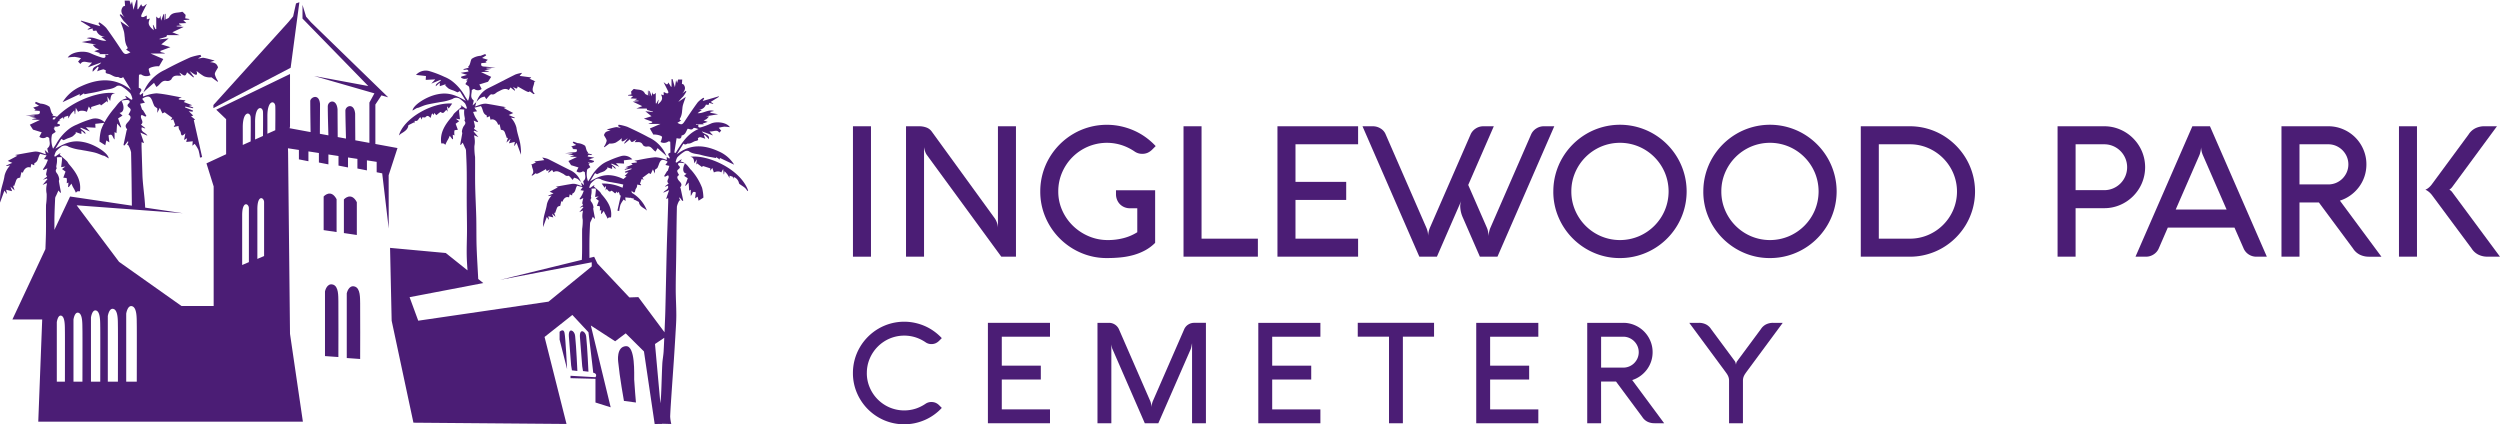 <?xml version="1.0" encoding="UTF-8"?> <svg xmlns="http://www.w3.org/2000/svg" xmlns:xlink="http://www.w3.org/1999/xlink" width="483.147" height="82" viewBox="0 0 483.147 82"><defs><clipPath id="clip-path"><rect id="Rectangle_890" data-name="Rectangle 890" width="483.147" height="82" fill="none"></rect></clipPath></defs><g id="Group_397" data-name="Group 397" transform="translate(0 0)"><rect id="Rectangle_889" data-name="Rectangle 889" width="3.483" height="25.206" transform="translate(164.841 24.402)" fill="#4b1d75"></rect><g id="Group_396" data-name="Group 396" transform="translate(0 0)"><g id="Group_395" data-name="Group 395" clip-path="url(#clip-path)"><path id="Path_1228" data-name="Path 1228" d="M202.985,50.533h-2.833L185.747,30.85a1.974,1.974,0,0,1-.237-.431,4.868,4.868,0,0,1-.168-.484c-.047-.176-.088-.363-.123-.564V50.533h-3.483V25.327h2.481a4.069,4.069,0,0,1,1.477.246,2.18,2.18,0,0,1,1,.756l12.224,16.834A3.647,3.647,0,0,1,199.5,44.9V25.327h3.483Z" transform="translate(-6.64 -0.925)" fill="#4b1d75"></path><path id="Path_1229" data-name="Path 1229" d="M230.864,37.682V47.849a8.267,8.267,0,0,1-1.943,1.451,10.97,10.97,0,0,1-2.26.906,14.354,14.354,0,0,1-2.49.458q-1.292.124-2.629.123a12.474,12.474,0,0,1-5.013-1.012,12.978,12.978,0,0,1-6.852-6.85,12.5,12.5,0,0,1-1.011-5.015,12.737,12.737,0,0,1,1.758-6.5,13.015,13.015,0,0,1,4.618-4.618,12.744,12.744,0,0,1,6.5-1.758,12.508,12.508,0,0,1,2.709.29,13.306,13.306,0,0,1,2.515.818,12.505,12.505,0,0,1,2.26,1.292,13.011,13.011,0,0,1,1.944,1.715l-.651.651a3.009,3.009,0,0,1-.888.633,2.6,2.6,0,0,1-1.082.212,2.528,2.528,0,0,1-1.46-.458,9.874,9.874,0,0,0-2.506-1.231,9.411,9.411,0,0,0-6.5.3,9.472,9.472,0,0,0-5,5,9.113,9.113,0,0,0-.738,3.658,8.837,8.837,0,0,0,.764,3.658,9.6,9.6,0,0,0,2.076,2.983,9.87,9.87,0,0,0,3.043,2.013,9.273,9.273,0,0,0,3.685.741,11.969,11.969,0,0,0,3.061-.38,9.354,9.354,0,0,0,2.639-1.134V41.164H226.01a2.723,2.723,0,0,1-1.118-.221,2.578,2.578,0,0,1-.854-.589,2.643,2.643,0,0,1-.545-.862,2.8,2.8,0,0,1-.193-1.037v-.774Z" transform="translate(-7.624 -0.915)" fill="#4b1d75"></path><path id="Path_1230" data-name="Path 1230" d="M237.4,50.533V25.327h3.484V47.05h10.887v3.484Z" transform="translate(-8.674 -0.925)" fill="#4b1d75"></path><path id="Path_1231" data-name="Path 1231" d="M271.827,50.533H256.242V25.327h15.585V28.81h-12.1v7.264h9.8v3.484h-9.8V47.05h12.1Z" transform="translate(-9.363 -0.925)" fill="#4b1d75"></path><path id="Path_1232" data-name="Path 1232" d="M292.38,39.769q-.036.035-4.7,10.765h-3.394L273.3,25.327h2a2.8,2.8,0,0,1,1.513.44,2.349,2.349,0,0,1,.986,1.178l7.863,18.029a4.061,4.061,0,0,1,.317,1.548,4.683,4.683,0,0,1,.333-1.548l7.864-18.029a2.569,2.569,0,0,1,1-1.178,2.712,2.712,0,0,1,1.5-.44h2l-4.943,11.346,3.624,8.3a3.449,3.449,0,0,1,.211.73,8.552,8.552,0,0,1,.105.853,4.52,4.52,0,0,1,.335-1.583l7.862-18.029a2.574,2.574,0,0,1,1-1.178,2.7,2.7,0,0,1,1.494-.44h2L299.381,50.534h-3.394l-3.255-7.475a5.684,5.684,0,0,1-.545-2.235,2.85,2.85,0,0,1,.194-1.054" transform="translate(-9.986 -0.925)" fill="#4b1d75"></path><path id="Path_1233" data-name="Path 1233" d="M311.58,37.911a12.763,12.763,0,0,1,1.76-6.5,12.995,12.995,0,0,1,4.618-4.618,12.837,12.837,0,0,1,13,0,12.982,12.982,0,0,1,4.617,4.618,12.838,12.838,0,0,1,0,13,12.9,12.9,0,0,1-7.7,5.919,12.687,12.687,0,0,1-3.421.458,12.477,12.477,0,0,1-5.013-1.012,12.972,12.972,0,0,1-6.851-6.85,12.5,12.5,0,0,1-1.013-5.015m3.484,0a9.1,9.1,0,0,0,.739,3.658,9.454,9.454,0,0,0,5,5,9.4,9.4,0,0,0,7.318,0,9.446,9.446,0,0,0,5-5,9.436,9.436,0,0,0,0-7.317,9.463,9.463,0,0,0-5-5,9.427,9.427,0,0,0-7.318,0,9.472,9.472,0,0,0-5,5,9.114,9.114,0,0,0-.739,3.658" transform="translate(-11.385 -0.915)" fill="#4b1d75"></path><path id="Path_1234" data-name="Path 1234" d="M341.667,37.911a12.764,12.764,0,0,1,1.76-6.5,13,13,0,0,1,4.618-4.618,12.837,12.837,0,0,1,13,0,12.983,12.983,0,0,1,4.617,4.618,12.838,12.838,0,0,1,0,13,12.9,12.9,0,0,1-7.7,5.919,12.687,12.687,0,0,1-3.421.458,12.473,12.473,0,0,1-5.013-1.012,12.972,12.972,0,0,1-6.851-6.85,12.5,12.5,0,0,1-1.013-5.015m3.484,0a9.1,9.1,0,0,0,.739,3.658,9.455,9.455,0,0,0,5,5,9.4,9.4,0,0,0,7.318,0,9.446,9.446,0,0,0,5-5,9.436,9.436,0,0,0,0-7.317,9.463,9.463,0,0,0-5-5,9.427,9.427,0,0,0-7.318,0,9.472,9.472,0,0,0-5,5,9.114,9.114,0,0,0-.739,3.658" transform="translate(-12.484 -0.915)" fill="#4b1d75"></path><path id="Path_1235" data-name="Path 1235" d="M373.251,50.534V25.327h9.464a12.464,12.464,0,0,1,6.359,1.724A12.9,12.9,0,0,1,393.6,31.58a12.545,12.545,0,0,1,0,12.719,12.863,12.863,0,0,1-1.979,2.55,12.519,12.519,0,0,1-5.559,3.235,12.352,12.352,0,0,1-3.35.45Zm9.464-3.484a8.935,8.935,0,0,0,3.545-.711,9.179,9.179,0,0,0,4.864-4.855,9.08,9.08,0,0,0,0-7.09,9.235,9.235,0,0,0-4.864-4.864,8.825,8.825,0,0,0-3.545-.72h-5.98V47.05Z" transform="translate(-13.638 -0.925)" fill="#4b1d75"></path><path id="Path_1236" data-name="Path 1236" d="M416.208,50.534h-3.484V25.327h9.006a7.685,7.685,0,0,1,3.078.624,7.962,7.962,0,0,1,4.213,4.213,7.9,7.9,0,0,1,0,6.156,7.959,7.959,0,0,1-4.213,4.214,7.684,7.684,0,0,1-3.078.623h-5.523Zm5.523-12.859a4.389,4.389,0,0,0,1.724-.342,4.427,4.427,0,0,0,2.365-2.358,4.459,4.459,0,0,0-.949-4.872,4.456,4.456,0,0,0-1.416-.951,4.371,4.371,0,0,0-1.724-.341h-5.523v8.864Z" transform="translate(-15.08 -0.925)" fill="#4b1d75"></path><path id="Path_1237" data-name="Path 1237" d="M439.345,25.327h3.4l10.994,25.207h-2a2.692,2.692,0,0,1-1.5-.432,2.638,2.638,0,0,1-1-1.187l-1.758-4.01H434.6l-1.741,4.01a2.6,2.6,0,0,1-1,1.178,2.693,2.693,0,0,1-1.5.44h-2.006Zm1.372,5.559-4.591,10.535h9.834l-4.593-10.535a4.191,4.191,0,0,1-.332-1.5,6.286,6.286,0,0,1-.116.809,4.418,4.418,0,0,1-.2.687" transform="translate(-15.651 -0.925)" fill="#4b1d75"></path><path id="Path_1238" data-name="Path 1238" d="M461.118,50.534h-3.482V25.327h9.041a7.177,7.177,0,0,1,2.876.581,7.34,7.34,0,0,1,3.914,3.914,7.172,7.172,0,0,1,.581,2.875,7.3,7.3,0,0,1-.378,2.35,7.19,7.19,0,0,1-1.065,2.029,7.387,7.387,0,0,1-1.628,1.594,7.2,7.2,0,0,1-2.048,1.029l8.022,10.836h-2.393a3.926,3.926,0,0,1-1.8-.4,3.3,3.3,0,0,1-1.294-1.186l-6.6-8.9h-3.747Zm0-21.723v7.756h5.559a3.832,3.832,0,0,0,1.514-.3,3.89,3.89,0,0,0,1.231-.828,3.977,3.977,0,0,0,.835-1.231,3.876,3.876,0,0,0,0-3.025,3.965,3.965,0,0,0-.835-1.231,4.011,4.011,0,0,0-1.231-.835,3.739,3.739,0,0,0-1.514-.307Z" transform="translate(-16.721 -0.925)" fill="#4b1d75"></path><path id="Path_1239" data-name="Path 1239" d="M484.687,50.534h-3.482V25.328h3.482Zm2.92-14.054,7.053-9.569a3.3,3.3,0,0,1,1.294-1.188,3.938,3.938,0,0,1,1.8-.4h2.391l-8.654,11.749a1.828,1.828,0,0,1-.352.361c-.105.076-.17.121-.193.133a1.845,1.845,0,0,0,.193.141,1.619,1.619,0,0,1,.352.352l9.235,12.471h-2.392a3.937,3.937,0,0,1-1.8-.4,3.288,3.288,0,0,1-1.294-1.187L487.607,38.66a4.1,4.1,0,0,0-.448-.5,3.462,3.462,0,0,0-.4-.324,3.338,3.338,0,0,0-.307-.186.811.811,0,0,1-.141-.078.935.935,0,0,0,.141-.054,2.054,2.054,0,0,0,.307-.175,3.112,3.112,0,0,0,.4-.334,3.932,3.932,0,0,0,.448-.527" transform="translate(-17.583 -0.925)" fill="#4b1d75"></path><path id="Path_1240" data-name="Path 1240" d="M173.774,74.445a7,7,0,0,0,.569,2.817,7.274,7.274,0,0,0,3.845,3.845,7.259,7.259,0,0,0,5.011.23,7.6,7.6,0,0,0,1.923-.947,1.961,1.961,0,0,1,1.123-.339,2.028,2.028,0,0,1,.847.163,2.259,2.259,0,0,1,.671.475l.5.5a9.893,9.893,0,0,1-1.5,1.322,9.6,9.6,0,0,1-1.74.994,10.256,10.256,0,0,1-1.937.63,9.915,9.915,0,0,1-5.945-.555,9.976,9.976,0,0,1-5.275-5.275,9.614,9.614,0,0,1-.778-3.86,9.821,9.821,0,0,1,1.355-5A10.008,10.008,0,0,1,176,65.887a9.854,9.854,0,0,1,5-1.355,9.653,9.653,0,0,1,2.085.224,10.254,10.254,0,0,1,1.937.629,9.61,9.61,0,0,1,1.74,1,9.881,9.881,0,0,1,1.5,1.32l-.5.5a2.354,2.354,0,0,1-.677.481,1.979,1.979,0,0,1-.84.17,1.947,1.947,0,0,1-1.123-.353,7.569,7.569,0,0,0-1.93-.948,7.255,7.255,0,0,0-5,.23,7.286,7.286,0,0,0-3.845,3.847,7,7,0,0,0-.569,2.815" transform="translate(-6.252 -2.358)" fill="#4b1d75"></path><path id="Path_1241" data-name="Path 1241" d="M210.162,84.163h-12V64.757h12v2.681h-9.317v5.594h7.543v2.681h-7.543v5.768h9.317Z" transform="translate(-7.241 -2.366)" fill="#4b1d75"></path><path id="Path_1242" data-name="Path 1242" d="M241.1,84.163h-2.681V68.712c-.009.027-.023.088-.041.182s-.038.2-.061.326-.05.244-.081.365a2.012,2.012,0,0,1-.1.305L231.9,84.163h-2.614L223.071,69.9a1.053,1.053,0,0,1-.1-.244c-.027-.1-.052-.2-.074-.305s-.04-.2-.055-.284a1.5,1.5,0,0,1-.02-.2V84.163h-2.68V64.757h2.221A2.1,2.1,0,0,1,224.29,66l6.052,13.882a3.348,3.348,0,0,1,.17.562,3.92,3.92,0,0,1,.075.629,3.605,3.605,0,0,1,.256-1.191L236.9,66a2.01,2.01,0,0,1,.784-.913,2.1,2.1,0,0,1,1.138-.332H241.1Z" transform="translate(-8.044 -2.366)" fill="#4b1d75"></path><path id="Path_1243" data-name="Path 1243" d="M264.4,84.163h-12V64.757h12v2.681h-9.316v5.594h7.543v2.681h-7.543v5.768H264.4Z" transform="translate(-9.222 -2.366)" fill="#4b1d75"></path><path id="Path_1244" data-name="Path 1244" d="M272.349,67.425V64.744h14.746v2.681H281.07V84.162h-2.681V67.425Z" transform="translate(-9.951 -2.365)" fill="#4b1d75"></path><path id="Path_1245" data-name="Path 1245" d="M308.115,84.163h-12V64.757h12v2.681H298.8v5.594h7.543v2.681H298.8v5.768h9.318Z" transform="translate(-10.82 -2.366)" fill="#4b1d75"></path><path id="Path_1246" data-name="Path 1246" d="M321.061,84.163h-2.682V64.757h6.961a5.519,5.519,0,0,1,2.214.448,5.676,5.676,0,0,1,1.8,1.211,5.737,5.737,0,0,1,1.212,1.8,5.515,5.515,0,0,1,.448,2.214A5.586,5.586,0,0,1,329.9,73.8a5.732,5.732,0,0,1-1.253,1.226,5.549,5.549,0,0,1-1.577.792l6.175,8.342h-1.841a3.036,3.036,0,0,1-1.388-.3,2.55,2.55,0,0,1-1-.913l-5.078-6.853h-2.884Zm0-16.725V73.41h4.279a2.92,2.92,0,0,0,1.165-.23,2.956,2.956,0,0,0,.948-.636,3.071,3.071,0,0,0,.644-.947,2.994,2.994,0,0,0,0-2.331,3.046,3.046,0,0,0-1.592-1.59,2.876,2.876,0,0,0-1.165-.238Z" transform="translate(-11.633 -2.366)" fill="#4b1d75"></path><path id="Path_1247" data-name="Path 1247" d="M349.218,84.163h-2.681V75.956a2.276,2.276,0,0,0-.055-.527,2.094,2.094,0,0,0-.155-.44,3.388,3.388,0,0,0-.25-.428c-.1-.143-.213-.3-.339-.473l-6.893-9.331h1.842a3.048,3.048,0,0,1,1.388.3,2.552,2.552,0,0,1,.994.915l4.592,6.2a1.158,1.158,0,0,1,.142.345c.032.131.057.238.074.319a1.294,1.294,0,0,1,.055-.311,1.015,1.015,0,0,1,.162-.353l4.59-6.2a2.552,2.552,0,0,1,1-.915,3.039,3.039,0,0,1,1.387-.3h1.841l-6.894,9.331c-.125.171-.239.33-.337.473a3.071,3.071,0,0,0-.25.428,2.043,2.043,0,0,0-.156.44,2.279,2.279,0,0,0-.054.527Z" transform="translate(-12.381 -2.366)" fill="#4b1d75"></path><path id="Path_1248" data-name="Path 1248" d="M42.807,20.908l14.927-7.792L59.42.448l-.649.231-.557,2.506L57.286,4.3,42.807,20.309Z" transform="translate(-1.564 -0.016)" fill="#4b1d75"></path><path id="Path_1249" data-name="Path 1249" d="M67.421,39.918c-1.114-2.1-2.5-.526-2.5-.526v6.5l2.5.372Z" transform="translate(-2.372 -1.418)" fill="#4b1d75"></path><path id="Path_1250" data-name="Path 1250" d="M71.48,40.508c-1.114-2.1-2.5-.526-2.5-.526v6.5l2.5.372Z" transform="translate(-2.52 -1.44)" fill="#4b1d75"></path><path id="Path_1251" data-name="Path 1251" d="M66.689,57.073c-1.175-.309-1.5,1.331-1.5,1.331V70.9l2.587.186s.031-9.838,0-10.766.092-2.94-1.083-3.249" transform="translate(-2.382 -2.084)" fill="#4b1d75"></path><path id="Path_1252" data-name="Path 1252" d="M71.056,57.459c-1.175-.309-1.5,1.331-1.5,1.331v12.5l2.587.186s.031-9.838,0-10.766.092-2.94-1.083-3.249" transform="translate(-2.541 -2.098)" fill="#4b1d75"></path><path id="Path_1253" data-name="Path 1253" d="M112.246,66.537v1.516l1.454,5.724s-.3-6.033-.5-7.038c-.185-.937-.959-.2-.959-.2" transform="translate(-4.101 -2.421)" fill="#4b1d75"></path><path id="Path_1254" data-name="Path 1254" d="M114.7,73.993l1.052.123s-.217-4.8-.434-6.775c-.069-1.02-1.361-1.794-1.206.155l.433,5.538Z" transform="translate(-4.169 -2.422)" fill="#4b1d75"></path><path id="Path_1255" data-name="Path 1255" d="M116.92,74.138l1.052.123s-.217-4.8-.434-6.775c-.069-1.02-1.361-1.794-1.206.155l.433,5.538Z" transform="translate(-4.25 -2.427)" fill="#4b1d75"></path><path id="Path_1256" data-name="Path 1256" d="M125.482,69.437c-1.887.123-1.485,3-1.485,3,.278,2.969,1.114,7.58,1.114,7.58l2.32.309s-.309-3.589-.34-4.455.278-6.558-1.609-6.435" transform="translate(-4.529 -2.537)" fill="#4b1d75"></path><path id="Path_1257" data-name="Path 1257" d="M137.079,16.922l.009.013.009,0-.017-.015" transform="translate(-5.009 -0.618)" fill="#4b1d75"></path><path id="Path_1258" data-name="Path 1258" d="M133.718,31.448l.013.01v-.022Z" transform="translate(-4.886 -1.148)" fill="#4b1d75"></path><path id="Path_1259" data-name="Path 1259" d="M136.355,33.186c-.576-.682-.988-1.458-2.012-1.563l.25-.366-.071-.065-.911.637-.179-.1a2.617,2.617,0,0,1,.337-.941,7.029,7.029,0,0,1,1.385-1.114.915.915,0,0,1,.813-.073c.725.587,1.632.5,2.441.757a19.923,19.923,0,0,0,2.045.434c.255.052.513.1.769.143.014-.055.03-.11.044-.165l.706.46v-.317l2.772,1.309a6.571,6.571,0,0,0-3-2.577c-2.787-1.279-5.505-1.474-8.1.6l1.3-2.095c.4.372.7-.029.85-.013.621.067,1-.387,1.513-.5.28-.06.62-.1.407-.54.158-.07.328-.216.473-.194a6.242,6.242,0,0,1,.973.318c-.124-.313-.188-.476-.252-.638l.136-.126.824.829c.149-.985-.934-.82-1.375-1.5l2.167.782-.693-.777c.721.12,1.475-.48,1.892.241.134-.136.25-.25.383-.385l-.48-.556a7.205,7.205,0,0,1,1.041-.212,8.063,8.063,0,0,1,1.118.1c-.671-1-2.719-1.156-3.687-.694a13.9,13.9,0,0,1-1.856.7c-.358.113-.706.066-.526-.482l-.492.038v-.112h1.555l-.271-.141.988-.338-.8-.282a2.9,2.9,0,0,0,.568-.258,3.713,3.713,0,0,0,.477-.5l-.582-.036,2.351-.4-1.5-.283c0-.062,0-.123-.007-.186l.719-.158c-1.13-.389-2.047.518-3.184.417l.823-.607-.637-.074a1.428,1.428,0,0,0,1.411-.947c.2-.077.675.262.608-.361l.788.2c.012-.03.023-.06.034-.09l-.5-.292,1.6-.986-.035-.1-3.113.909.3-.5-.138-.136a5.446,5.446,0,0,0-1.115.891c-.882,1.194-1.708,2.43-2.526,3.67-.435.659-.62.73-1.4.294l.723-.451c-.392-.153-.288-.315-.086-.645a3.567,3.567,0,0,0,.272-1.249c.058-.347.057-.707.148-1.043.133-.49.326-.964.554-1.62l-1.428.961a7.165,7.165,0,0,1,.9-1.01,8.473,8.473,0,0,0,.66-1l-.158-.114-.636.5c.487-.545.749-1.1.222-1.758l-.3-.106c.02-.271.04-.541.062-.837h-.8c-.065.228-.122.431-.191.67-.057-.154-.1-.271-.2-.548-.086.514-.142.855-.227,1.371-.189-.647-.328-1.119-.465-1.59l-.184.022v1.465l-.117,0-.5-.825c-.227.752-.532.152-.913-.031.322.64.569,1.134.817,1.627.131.31.212.59-.309.488l-.494-.241v.624l-.521-.138c.394.778.257,1.185-.615,1.9.057-.311.105-.578.153-.845l-.066-.024-.355.7-.13-.019V18.336c-.471.543-.583.244-.672-.156-.039.276-.067.488-.116.844l-.4-1.068-.083.014v.957l-.053,0-.075-1.006h-.12v.909c-.222-.133-.493-.2-.573-.36-.445-.9-1.365-.662-2.08-.881-.128-.04-.37.293-.567.477l-.025,0,0,.019,0,0,0,0c.022.186.045.372.067.556l-.666.116c0,.032.007.064.01.1l.97.092-.492.464,1.183.057c0,.04,0,.08-.008.12l-.455.217.836.046.006.091-1.137.089,1.845.877-1.165.465h2.021c.053.129.066.25.115.268.36.121.726.222,1.092.329l-.009.08-1.469-.157,1.2.969-1.479.454,1.632.609c-.016.06-.032.12-.048.181l-.662.171.014.071H130.5l-2.055.88c.258.443.467.8.688,1.184.511-.084,1.674.19,1.677.468a3.11,3.11,0,0,1-.3.956,1.412,1.412,0,0,0,1.5-.1c.066-.057.376.032.378.061.027.7.029,1.4.035,2.095-.806.221-.22.628-.136.972.011.042-.045.1-.086.184l-.5-.339c.011.188.02.377.031.568a1.248,1.248,0,0,1-.16-.021,6.848,6.848,0,0,0-2.039-.473c-1.4.118-2.791.45-4.082.676l.492.172c-.006.053-.011.106-.016.159l-1.094.134.293.271-1.366.513.562.115-.732.253.035.132,1.254-.277c.013.046.026.092.04.137l-1.3.511.079.185.617-.085-.731.714.361.1-.618.509a7.638,7.638,0,0,0-1.674-.609c-1.658-.363-2.856-.08-4.773,1.062l.976-1.6.392.2c.289-.132.477-.226.671-.305a4.852,4.852,0,0,0,.766-.3,3.877,3.877,0,0,0,.578-.549l-.067-.179.953.323a1.6,1.6,0,0,0,.011-.236.425.425,0,0,1,.038-.306l.612.558c.009-.315.009-.315-.82-.918l.058-.14,1.5.623-.648-.7,1.564.081c-.01-.16-.022-.345-.04-.631l1.636-.187a2.165,2.165,0,0,0-2.14-.638,16.858,16.858,0,0,0-2.488.939,5.894,5.894,0,0,0-1.152.613,8,8,0,0,0-2.252,2.574c-.127.22-.279.425-.512.775a3.9,3.9,0,0,1-.184-2.254c.044-.176.345-.29.62-.5l-.343-.568.265-.065-.356-.208.017-.073a3.351,3.351,0,0,0,.637.064,1.8,1.8,0,0,0,.476-.184l-.026-.187-.95-.284,1.05-.332-1.291-.221c.135-.621.629-.078.875-.377L116.378,30l.148-.126c-.415-.34-.356-.9-.6-1.309a2.823,2.823,0,0,0-1.472-.512l-.76-.294-.153.224.673.428-.952.291.409.388-.191.044c0,.019,0,.038.007.056l.826.061c.133.42-.047.544-.424.567-.623.038-1.244.115-1.868.2h1.461l0,.1-.863.062,1.215.262-.739.161c0,.021,0,.043,0,.066l1.277.062-1.664.783c.189.293.369.569.521.805l1.425.439-.382.742a.978.978,0,0,0,1.214.007c.053-.041.414.144.412.218-.014.549.324,1.163-.289,1.636-.088.068.07.457.141.834l-.6-.539.184.727c-.383-.139-.724-.289-1.079-.381a2.066,2.066,0,0,0-.816-.076c-1.065.167-2.123.372-3.166.559l.4.115-1.59.848.747.32-1.006.435.026.093.62-.1a3.721,3.721,0,0,0-.917,1.661c-.116.857-.435,1.685-.6,2.538a9.962,9.962,0,0,0-.142,1.894l.725-1.973.343.514.064-.038c-.041-.213-.084-.426-.12-.611l.973.234c-.1-.269-.161-.45-.266-.746l.681.623-.251-.783.186.041c.116-.323.23-.646.35-.981.052-.066.112-.208.218-.267a1.508,1.508,0,0,1,.411-.111c.071-.305.134-.579.208-.9l.25.084c.177-.678.763-1.063,1.245-.83l.129-.59.472.216c.009-.117.02-.264.027-.347.707-.283.559-1.028.95-1.532l1.065.27-.437.587.651.109c-.115.277-.212.564-.35.829s-.318.507-.48.758l.124.1.607-.272c-.082.368-.165.665-.2.968-.013.1.086.22.157.382l-.687.527.644-.214.108.117-.8.943.693-.308a1,1,0,0,1,0,.206,3.644,3.644,0,0,0-.026,1.562,10.777,10.777,0,0,1-.113,1.806c-.021,1.566.016,3.132-.015,4.7-.008.416-.025.832-.04,1.249l-15.8,3.869,17.71-3.393v.8l-8.352,6.807L83.686,62.373l-1.671-4.545L96.265,55.1l-.985-.787c-.1-2.06-.241-4.119-.31-6.18-.063-1.88-.024-3.764-.068-5.645-.05-2.072-.17-4.143-.211-6.215-.038-1.842.006-3.687-.019-5.53a12.586,12.586,0,0,1-.131-2.126,4.326,4.326,0,0,0-.031-1.838,1.156,1.156,0,0,1,0-.243l.815.362-.941-1.11.127-.137.758.251-.808-.62c.083-.192.2-.33.184-.45-.045-.356-.144-.707-.24-1.14l.715.32.145-.114c-.19-.3-.4-.582-.565-.893s-.277-.649-.411-.976l.766-.128-.514-.691,1.253-.317c.461.593.286,1.47,1.119,1.8.008.1.021.271.032.409l.556-.254.152.695c.567-.275,1.257.178,1.465.977l.294-.1c.087.375.162.7.245,1.057a1.75,1.75,0,0,1,.485.13c.124.069.2.235.256.313l.412,1.156.219-.049-.3.922.8-.733c-.123.347-.2.561-.313.878l1.146-.277c-.042.218-.092.469-.142.72l.075.045.4-.606.854,2.323a11.8,11.8,0,0,0-.167-2.229c-.2-1-.575-1.979-.712-2.988a4.385,4.385,0,0,0-1.08-1.957l.73.116c.011-.037.021-.073.031-.109l-1.184-.514.88-.377-1.873-1,.472-.136c-1.226-.221-2.473-.461-3.728-.658a2.455,2.455,0,0,0-.961.09c-.418.108-.819.285-1.271.448.1-.378.157-.619.217-.856l-.7.633c.082-.444.269-.9.165-.982-.722-.557-.323-1.279-.339-1.927,0-.088.422-.305.485-.255a1.153,1.153,0,0,0,1.43-.009l-.451-.873,1.678-.518c.179-.277.391-.6.614-.948l-1.96-.922,1.5-.073.006-.077-.87-.189,1.431-.308-1.017-.072c0-.04,0-.078,0-.117h1.72c-.735-.1-1.466-.19-2.2-.235-.443-.027-.656-.172-.5-.668l.973-.071c0-.022,0-.043.007-.066l-.224-.053.481-.457L96.026,11.6l.793-.5c-.061-.088-.12-.175-.18-.264l-.9.346a3.328,3.328,0,0,0-1.733.6c-.288.487-.218,1.142-.706,1.543l.174.148-1.1.3c.289.353.872-.287,1.031.445l-1.521.259,1.237.391-1.119.334c-.01.073-.02.146-.031.22a2.043,2.043,0,0,0,.561.217,3.839,3.839,0,0,0,.75-.074l.02.086-.419.245.313.077-.4.669c.325.253.678.386.729.594a4.583,4.583,0,0,1-.216,2.654c-.274-.411-.453-.652-.6-.911a9.387,9.387,0,0,0-2.651-3.031,6.922,6.922,0,0,0-1.356-.722,19.773,19.773,0,0,0-2.929-1.106,2.547,2.547,0,0,0-2.519.751l1.926.219c-.022.338-.037.556-.048.744l1.841-.1-.763.824,1.77-.733c.023.054.045.109.068.164-.975.71-.975.71-.964,1.081l.72-.657a.5.5,0,0,1,.044.36,1.747,1.747,0,0,0,.013.278l1.121-.38c-.027.07-.054.141-.08.211a4.474,4.474,0,0,0,.681.646,5.673,5.673,0,0,0,.9.356c.228.092.449.2.79.359l.462-.233L92.885,19.9c-2.258-1.345-3.669-1.678-5.621-1.251-2.132.468-4.609,2.118-4.68,3.12.253-.151.535-.329.826-.487a2.629,2.629,0,0,1,.317-.071c.468-.174.924-.39,1.4-.527.543-.154,1.106-.244,1.661-.354.384-.076.775-.125,1.157-.211a9.284,9.284,0,0,0,2.365-.6,1.246,1.246,0,0,1,1.618.139,4.721,4.721,0,0,1,.828.758,3.622,3.622,0,0,1,.343.926l-.2.064-.95-.654-.051.078c.092.121.183.242.162.215-.508.449-.969.835-1.4,1.252-.172.167-.26.418-.421.6-1.331,1.517-2.419,3.126-2.1,5.225a1.473,1.473,0,0,1,.482.012c.131.049.224.2.291.258.109-.233.2-.444.306-.649.092-.179.205-.347.3-.526s.151-.341.257-.582c.254.332.388.509.523.684l.119-.057c-.021-.268-.041-.535-.065-.831l.341.131a3.162,3.162,0,0,1-.011-.941c.028-.1.425-.1.662-.14l-.43-1.166.685-.493-.658-.488.815.123c-.067-.578-.136-1.074-.177-1.573-.01-.123.065-.362.107-.364a8.226,8.226,0,0,1,.9.049c-.011.136-.031.271-.031.407a5.361,5.361,0,0,0,.024.61c.031.256.1.508.12.765.011.13-.113.316-.058.39.314.429.093.7-.173,1.049a2.574,2.574,0,0,0-.332.955c-.033.136.077.3.053.444-.122.73-.267,1.456-.4,2.184l.142.021.351-.433q.215.483.432.967a1.514,1.514,0,0,1,.2.482c.063,1.384.131,2.771.145,4.156.021,1.962-.01,3.923,0,5.884.007,1.783.052,3.567.051,5.349,0,1.66-.083,3.32-.052,4.979.017.956.086,1.912.152,2.867L89.008,49.29,78.241,48.3l.309,14.073,4.207,19.71,29.585.247L108.1,65.516l5.374-4.255,3.11,3.342s.766,6.311.92,7.827c.921.2.434.866.434.866l-4.826-.278v.463l4.826.124v4.578l2.939.928L117.043,63.3l4.7,3.049,2.042-1.532,3.524,3.5,2.07,14.012h.011c0,.022.009.043.013.066.2-.035.38-.049.564-.066h.858l0-.038c.534,0,1.083.038,1.765.038a7.728,7.728,0,0,1-.217-1.445c.063-1.453.163-2.9.261-4.356.148-2.2.31-4.4.458-6.6q.16-2.4.3-4.8c.071-1.264.17-2.53.171-3.8,0-1.675-.111-3.351-.113-5.027,0-2.123.06-4.245.088-6.368.041-3.2.059-6.4.137-9.6a3.859,3.859,0,0,1,.5-1.227l.163.077c-.077-.182-.153-.364-.23-.545l.115-.075q.251.33.5.66l.179-.05c-.167-.783-.332-1.567-.5-2.349-.018-.081-.117-.2-.092-.226.592-.661-.066-1-.358-1.436-.238-.356-.323-.691.149-.935-.452-.788-.472-.832-.082-1.162.269-.226.319-.38.047-.637-.292-.276-.185-.531.181-.57a4.519,4.519,0,0,1,.992.114c-.568,1.015-.4,1.911.308,1.973l-.487.435.715.461c-.159.456-.33.942-.5,1.429l.1.045.567-.64c.039.567.07,1.044.105,1.566l.306-.184v1.19c.351-.277.267-1.064.98-.651-.042.335-.086.68-.143,1.126l.5-.314c.071.322.132.593.173.777l.936-.593a8.61,8.61,0,0,0-.252-1.884,11.36,11.36,0,0,0-2.175-3.529m-1.774-16.441-.009.025,0-.037.014.012m-3.75,54c-.1,1.968-.131,3.941-.23,5.91-.029.564-.082,1.127-.142,1.69l-1.038-11.462,1.789-1.2c-.035.883-.072,1.766-.123,2.649-.046.807-.217,1.608-.256,2.416m.511-36.188.6-.289c.462.525-.547,1.07.119,1.595l-.7.546c.017.02.035.04.051.062l.512-.184c.248.8-.658.81-.9,1.357l1.121-.5c-.241.708-.423,1.242-.578,1.7l.4-.152c0,.333.007.588,0,.841q-.066,2.239-.138,4.475c-.05,1.595-.108,3.19-.147,4.785-.057,2.255-.1,4.51-.151,6.765-.038,1.7-.073,3.4-.119,5.1-.026.938-.069,1.876-.108,2.813q-.023.574-.044,1.148l-5.059-6.8-1.732.063-6.187-6.559-.619-1.3-.915.224c0-1.065-.011-2.13,0-3.195.013-1.177.071-2.355.124-3.531a1.286,1.286,0,0,1,.169-.409c.121-.275.245-.548.367-.821.036.042.167.205.3.367l.12-.019c-.117-.618-.239-1.234-.343-1.855-.02-.119.073-.261.045-.377a2.189,2.189,0,0,0-.282-.811c-.226-.295-.414-.527-.147-.89.046-.064-.059-.222-.049-.332.018-.218.076-.432.1-.649a4.645,4.645,0,0,0,.02-.518c0-.115-.016-.229-.026-.345a7.2,7.2,0,0,1,.761-.041c.036,0,.1.2.091.309-.035.424-.093.846-.15,1.336l.692-.105-.559.414.582.42-.365.989c.2.038.539.034.563.119a2.726,2.726,0,0,1-.009.8l.289-.112c-.019.252-.037.48-.055.706l.1.049.444-.581c.09.2.146.353.219.493s.174.3.252.447c.089.174.167.354.26.552.056-.053.135-.178.246-.22a1.256,1.256,0,0,1,.41-.01c.27-1.781-.653-3.149-1.784-4.438-.137-.155-.211-.369-.357-.511-.368-.354-.76-.681-1.191-1.063-.018.023.06-.08.137-.182-.013-.022-.028-.044-.042-.066l-.807.555-.166-.053a3.079,3.079,0,0,1,.291-.787,3.979,3.979,0,0,1,.7-.644,1.059,1.059,0,0,1,1.374-.119,7.891,7.891,0,0,0,2.009.511c.325.072.656.114.983.178.409.082.823.155,1.226.258-.047.209-.093.415-.141.623a8.86,8.86,0,0,0-4.026-.815l.574.815.195-.317.071.029c-.032.257-.065.514-.1.81l.191-.281c.32.119.417.772.953.327.056-.046.469.338.723.527l.33-.369c.04.123.072.224.109.336l.212-.27a.817.817,0,0,1,.1.151c.067.2.128.4.191.6.055-.044.11-.1.167-.149-.226,1-.454,2.017-.679,3.018l.342.085a7.45,7.45,0,0,1,.257-1.252,5.514,5.514,0,0,1,.61-.976l.368.3c-.019-.239-.036-.443-.058-.714l1.057.108c-.009-.035-.021-.087-.032-.131a.421.421,0,0,0,.556.172l.1.419c.022-.044.045-.089.068-.133l.894.453c.039.655.583,1.014,1.157,1.356a3.036,3.036,0,0,1,.389.328,6.72,6.72,0,0,0-2.911-3.439c-.024-.126-.049-.263-.081-.428.608.612.677.3.748-.123.034-.2.218-.38.293-.584a2.02,2.02,0,0,0,.065-.473l.728.142c.012-.046.024-.092.036-.138l-.23-.163c.12-.344.223-.635.323-.918l.41.155-.258-.389,1.247-.913.362.186c.126-.271.245-.524.416-.893.158.316.239.477.4.8v-.725c.238-.19.415-.27.491-.407a7.011,7.011,0,0,0,.307-.773c.322-.778.573-.889,1.327-.577a2.081,2.081,0,0,1,.324.215l-.44.611.768.181c-.1.308-.194.618-.3.922-.018.05-.118.066-.149.118-.192.307-.375.62-.561.932l.167.115m1.806-4.68c.144-.9.288-1.806.442-2.771.743.2.912.073.965-.52.759-.1.844-.771,1.16-1.279.334-.056.753.4,1.135-.143.083-.119.6.065.967.184-2.152.9-3.276,2.77-4.42,4.621l-.25-.092" transform="translate(-2.859 -0.396)" fill="#4b1d75"></path><path id="Path_1260" data-name="Path 1260" d="M121.146,29.274l.079.1.989-.727a2.415,2.415,0,0,0,1.2-.17,8.736,8.736,0,0,0,1.215-.87c-.194.606-.039.741.331.548.227-.119.43-.285.79-.53l-.714.964.1.079,1.032-.835c.3,1.027.754.24,1.25.066l-.339.483c.593.056,1.251-.23,1.609.579a.85.85,0,0,0,.749.283c.883-.2,1.094.68,1.694.96.1-.179.208-.362.381-.662.479.423.924.811,1.363,1.2.127.114.243.239.363.359a6.726,6.726,0,0,0-3.5-3.668c-1.329-.726-2.7-1.385-4.078-2.01a9.173,9.173,0,0,0-1.666-.41c-.045.09-.092.179-.138.269l.54.3c-.363.031-.66-.135-.923-.091-.64.105-1.263.308-1.787.444l.754.248c-.858.083-1.073.26-1.295.835.226.459.54.805.521,1.134a3.286,3.286,0,0,1-.52,1.113" transform="translate(-4.426 -0.914)" fill="#4b1d75"></path><path id="Path_1261" data-name="Path 1261" d="M133.73,31.366l-.029-.029c0,.014.012.027.016.041l.013-.013" transform="translate(-4.885 -1.145)" fill="#4b1d75"></path><path id="Path_1262" data-name="Path 1262" d="M138.417,31.451c.8.069.717.7.837,1.255.137-.225.253-.415.455-.745-.039.426-.065.692-.093,1l.174-.231.936.7c.079-.1.181-.222.171-.208l1.431.461v.455c.139-.195.244-.34.386-.539.12.336.216.6.313.878.49-.274,1.255-.236,1.408.007.088-.152.185-.324.38-.668.046.464.075.738.1,1.012h.073c.026-.18.051-.36.085-.593a6.7,6.7,0,0,1,.515.558c.157.215.277.457.457.756v-.454l.635.212c.01.052.029.183.063.388.072-.174.114-.27.141-.334a1.6,1.6,0,0,1,.987,1.175.345.345,0,0,0,.133.192c.349.251.723.472,1.05.748a3.242,3.242,0,0,1,.461.605l.122-.125c-1.536-4.228-7.977-7-11.22-6.5" transform="translate(-5.058 -1.147)" fill="#4b1d75"></path><path id="Path_1263" data-name="Path 1263" d="M24.7,1.291l.01,0,.011-.014-.02.018" transform="translate(-0.903 -0.046)" fill="#4b1d75"></path><path id="Path_1264" data-name="Path 1264" d="M30.814,16.408l.454.79c.715-.333.968-1.382,2.02-1.145a1.013,1.013,0,0,0,.893-.338c.428-.965,1.213-.624,1.919-.691l-.4-.576c.592.207,1.13,1.147,1.491-.079l1.231,1,.118-.093-.852-1.151c.43.292.672.49.942.632.443.23.626.069.4-.654a10.331,10.331,0,0,0,1.449,1.039,2.89,2.89,0,0,0,1.437.2l1.179.868.094-.119a3.936,3.936,0,0,1-.62-1.329c-.022-.391.353-.805.622-1.352-.264-.687-.521-.9-1.545-1l.9-.3c-.625-.162-1.369-.4-2.132-.53-.314-.052-.669.145-1.1.109l.644-.361-.164-.322a10.831,10.831,0,0,0-1.987.49c-1.648.745-3.281,1.53-4.866,2.4a8.023,8.023,0,0,0-4.179,4.376c.143-.145.282-.294.434-.429.524-.469,1.054-.933,1.626-1.437" transform="translate(-1.051 -0.402)" fill="#4b1d75"></path><path id="Path_1265" data-name="Path 1265" d="M28.752,18.55l-.035.036,0,.026.017-.012c0-.018.013-.033.019-.05" transform="translate(-1.049 -0.678)" fill="#4b1d75"></path><path id="Path_1266" data-name="Path 1266" d="M95.552,20.453c0,.011-.006.022-.008.032l.02-.019Z" transform="translate(-3.491 -0.747)" fill="#4b1d75"></path><path id="Path_1267" data-name="Path 1267" d="M96.353,19.472a3.066,3.066,0,0,1,.8-.274l.325.5c.22-.257.413-.507.632-.73.1-.1.277-.242.373-.213.563.176.832-.31,1.236-.492.661-.3,1.291-.833,2.115-.324l.311-.508.848.661a.508.508,0,0,0-.092-.383c-.068-.1-.145-.2-.279-.383.775.43.828.42.907-.093,2.1,1.2,2.1,1.2,2.341.946l.747.55.221-.1c-.858-.741-.084-1.5-.092-2.28l.24-.065-1.174-.554.313-.129-.012-.11-2.2-.289c.07-.084.25-.3.488-.591a6.654,6.654,0,0,0-1.3.317c-1.745.857-3.457,1.78-5.208,2.627a4.582,4.582,0,0,0-2.308,2.65,5.8,5.8,0,0,1,.764-.729" transform="translate(-3.493 -0.534)" fill="#4b1d75"></path><path id="Path_1268" data-name="Path 1268" d="M95.552,20.452l.013.013c.007-.017.016-.033.023-.05l-.036.038" transform="translate(-3.491 -0.746)" fill="#4b1d75"></path><path id="Path_1269" data-name="Path 1269" d="M81.845,24.957l1.053-.533.08.157.116-.493c.659.249.687-.516,1.092-.678.077.142.153.282.253.469.047-.232.08-.4.092-.453.257,0,.527.077.606-.013.459-.518.729-.091,1,.132.073-.232.145-.469.224-.7a1.056,1.056,0,0,1,.117-.178l.25.319.129-.4.387.434c.3-.223.786-.674.853-.62.63.524.744-.245,1.121-.384l.225.33c-.043-.347-.082-.65-.119-.954l.084-.034.229.374.676-.961c-3.955-.286-9.42,2.923-10.293,6.169a3.587,3.587,0,0,1,.458-.386c.676-.4,1.318-.825,1.363-1.6" transform="translate(-2.924 -0.758)" fill="#4b1d75"></path><path id="Path_1270" data-name="Path 1270" d="M114.2,34.1c-1.486-.719-2.94-1.5-4.422-2.231a5.649,5.649,0,0,0-1.1-.27l.415.5-1.866.246c0,.031-.007.062-.011.093l.267.109-1,.471.2.054c-.008.659.649,1.307-.079,1.937l.188.085.634-.466c.206.213.206.213,1.988-.8.067.435.113.444.771.079-.115.156-.179.239-.238.326a.425.425,0,0,0-.078.326l.72-.562c.1.158.179.292.265.432.7-.433,1.234.022,1.8.275.342.155.571.568,1.049.419.081-.025.233.094.317.18.186.19.35.4.536.62.106-.163.2-.3.277-.421a2.623,2.623,0,0,1,.682.232,4.91,4.91,0,0,1,.648.62A3.891,3.891,0,0,0,114.2,34.1" transform="translate(-3.891 -1.154)" fill="#4b1d75"></path><path id="Path_1271" data-name="Path 1271" d="M116.523,36.533c.006.015.013.028.019.042l.018.016a.277.277,0,0,1-.007-.027c-.011-.01-.02-.021-.031-.032" transform="translate(-4.258 -1.335)" fill="#4b1d75"></path><path id="Path_1272" data-name="Path 1272" d="M76.818,28.611l-4.274-.786V20.206l1.174-1.774,1.308.376L60.084,4.284l-.929-1.068L58.46.942V3.587l12.715,13.04L60.691,14.681l11.669,3.36-.971,1.78v7.792l-2.724-.5c-.008-1.155-.028-4.283-.028-5.134-.185-2.166-1.9-1.559-1.887-.557.013,1.626.089,4.314.115,5.361l-1.6-.295c-.007-.918-.03-4.432-.03-5.344-.186-2.166-1.887-1.708-1.887-.557,0,1.752.1,4.733.119,5.571l-1.649-.3c0-.84.03-4.82.03-5.76-.186-2.166-1.887-1.273-1.887-.557,0,1.806.051,5.211.061,5.985l-4.048-.745.073-.353V14.306L41.791,21.2,43.7,23.031v6.776L39.9,31.57l1.392,4.455v23.11H35.071L23.006,50.6,14.816,39.677l20.527,1.529-7.289-1.08c-.066-1.891-.472-4.464-.529-6.314q-.084-2.669-.165-5.339c-.009-.3,0-.606,0-1l.475.182-.69-2.027,1.338.593c-.294-.651-1.374-.67-1.079-1.619l.61.219c.02-.024.041-.048.062-.073l-.839-.651c.8-.624-.408-1.276.143-1.9l.719.345.2-.137c-.222-.371-.44-.745-.67-1.112-.038-.061-.155-.08-.177-.14-.13-.363-.242-.733-.36-1.1l.916-.216c-.153-.211-.322-.445-.526-.728a2.481,2.481,0,0,1,.386-.257c.9-.373,1.2-.241,1.583.689a8.181,8.181,0,0,0,.366.921c.092.163.3.259.586.486v.865l.482-.961.5,1.066.433-.222L33.3,22.779c-.043.066-.138.208-.308.465l.49-.186.384,1.1-.276.195.043.164.869-.169a2.415,2.415,0,0,0,.077.565c.09.243.309.453.35.7.084.509.167.878.891.146-.108.574-.17.9-.245,1.294l.586-.342-.174.723,1.261-.129c-.026.323-.046.567-.069.852l.44-.358a6.721,6.721,0,0,1,.727,1.165,9.078,9.078,0,0,1,.306,1.493l.409-.1-1.607-7.134.258-.108-.792-.652.432-.123-.873-.852.735.1c.032-.073.064-.147.094-.222l-1.55-.609c.015-.054.032-.108.047-.162l1.5.33c.013-.053.027-.105.041-.158l-.874-.3.671-.137-1.63-.612.35-.323-1.305-.16c-.007-.063-.013-.126-.019-.189l.588-.205c-1.541-.271-3.195-.668-4.87-.807a8.2,8.2,0,0,0-2.433.564,1.332,1.332,0,0,1-.191.025c.013-.228.025-.453.037-.678l-.592.406c-.048-.1-.115-.169-.1-.22.1-.41.8-.9-.162-1.159.007-.833.008-1.668.041-2.5,0-.034.371-.14.451-.072a1.684,1.684,0,0,0,1.787.119,3.74,3.74,0,0,1-.358-1.141c0-.331,1.392-.659,2-.559l.82-1.412L29.1,10.345h2.714l.017-.084-.789-.2c-.019-.072-.04-.145-.059-.217l1.947-.726-1.764-.541L32.6,7.417,30.846,7.6c0-.032-.007-.064-.01-.1.435-.128.872-.248,1.3-.393.058-.019.074-.165.137-.319h2.412L33.3,6.242,35.5,5.2l-1.356-.105.006-.108,1-.056L34.6,4.669,34.6,4.525l1.411-.068L35.419,3.9l1.157-.111.012-.114-.794-.138q.04-.33.08-.664l0,0,0,0,0-.022-.029,0c-.234-.22-.523-.617-.676-.569-.853.261-1.95-.019-2.481,1.051-.1.192-.419.271-.684.43V2.679h-.144q-.045.6-.091,1.2l-.063.006V2.743l-.1-.017L31.134,4c-.059-.426-.093-.678-.138-1.008-.107.478-.239.834-.8.187v2.43l-.156.022q-.211-.416-.423-.832l-.079.03.183,1.008c-1.04-.847-1.2-1.333-.733-2.261l-.621.165V2.993l-.591.288c-.621.122-.524-.211-.369-.582L28.381.758c-.455.22-.819.935-1.09.038L26.7,1.78l-.14,0V.027L26.342,0c-.165.563-.33,1.124-.555,1.9-.1-.616-.17-1.022-.271-1.636l-.24.655c-.081-.286-.15-.526-.228-.8h-.954c.026.354.05.675.074,1l-.359.126c-.629.785-.317,1.447.264,2.1l-.759-.6-.188.135a10.114,10.114,0,0,0,.788,1.2,8.576,8.576,0,0,1,1.068,1.2l-1.7-1.146c.273.781.5,1.347.662,1.932.109.4.108.831.177,1.245a4.261,4.261,0,0,0,.324,1.49c.242.392.365.585-.1.769l.862.538c-.936.52-1.158.435-1.676-.351-.976-1.479-1.962-2.954-3.014-4.378a6.5,6.5,0,0,0-1.33-1.063l-.165.162.361.593L15.664,3.986c-.013.04-.027.081-.041.12l1.906,1.176-.593.348.04.108.94-.237c-.08.743.492.338.725.431a1.7,1.7,0,0,0,1.682,1.129l-.759.089.982.725c-1.356.12-2.45-.962-3.8-.5l.857.189c0,.074,0,.148-.008.223l-1.79.338,2.8.481-.694.042a4.459,4.459,0,0,0,.568.6,3.494,3.494,0,0,0,.678.308l-.952.337,1.178.4-.323.17h1.855V10.6l-.588-.045c.215.652-.2.709-.627.575a16.92,16.92,0,0,1-2.213-.84c-1.155-.552-3.6-.361-4.4.828a9.427,9.427,0,0,1,1.332-.124,8.306,8.306,0,0,1,1.242.252l-.572.663.459.46c.5-.858,1.4-.144,2.256-.286l-.827.926,2.585-.934c-.526.81-1.818.615-1.64,1.788l.983-.989.162.151c-.077.193-.153.386-.3.761a7.422,7.422,0,0,1,1.161-.381c.172-.025.375.147.565.231-.256.527.15.573.484.645.612.131,1.064.674,1.8.593.179-.019.543.459,1.015.015l1.548,2.5c-3.1-2.476-6.34-2.243-9.665-.718a7.831,7.831,0,0,0-3.575,3.074l3.307-1.563v.38l.842-.549c.017.066.036.131.053.2.305-.056.613-.108.917-.17a23.808,23.808,0,0,0,2.44-.517c.965-.3,2.047-.2,2.913-.9a1.093,1.093,0,0,1,.969.087,8.385,8.385,0,0,1,1.652,1.33,3.1,3.1,0,0,1,.4,1.123l-.214.119-1.086-.761-.086.078.3.436c-1.221.124-1.712,1.05-2.4,1.864a16.615,16.615,0,0,0-1.91,2.718,2.536,2.536,0,0,0-2.4-.655,19.787,19.787,0,0,0-2.933,1.108,6.938,6.938,0,0,0-1.358.722,9.4,9.4,0,0,0-2.654,3.036c-.15.258-.33.5-.6.912a4.588,4.588,0,0,1-.216-2.658c.051-.208.4-.341.73-.6l-.4-.669.313-.077-.255-.149.193-.132a1.827,1.827,0,0,0,.414.024,2.062,2.062,0,0,0,.561-.217c-.01-.073-.02-.146-.031-.22l-.5-.15a1.706,1.706,0,0,1,.2-.442l.425-.135-.3-.051a2.372,2.372,0,0,1,.8-.594c.033.077.08.191.169.4.039-.245.063-.4.072-.463l.759-.252v.541c.213-.357.356-.646.544-.9a8.062,8.062,0,0,1,.616-.666c.04.277.07.492.1.706l.087,0c.033-.327.066-.652.121-1.206l.452.8c.183-.291,1.1-.334,1.68-.009.117-.328.23-.646.375-1.047l.461.643v-.541l1.707-.551.2.249,1.119-.834.207.276c-.034-.367-.064-.685-.111-1.193l.542.888c.143-.667.047-1.414,1-1.5-2.969-.458-8.179,1.392-11.272,4.555l-.92-.251.175-.148c-.488-.4-.418-1.057-.707-1.544a3.338,3.338,0,0,0-1.735-.6l-.9-.346c-.06.089-.12.176-.18.264l.794.5-1.122.343.482.458-.224.053c0,.022,0,.043.008.066l.974.071c.156.5-.057.642-.5.669-.735.045-1.467.136-2.2.235H6.676c0,.039,0,.078,0,.117l-1.018.073,1.432.308-.871.189.006.077,1.5.074-1.962.923.615.949,1.68.519-.451.873a1.153,1.153,0,0,0,1.431.01c.063-.05.488.168.486.255-.016.648.382,1.371-.34,1.929-.1.081.084.539.166.984l-.7-.634.217.857c-.452-.164-.854-.34-1.272-.449a2.463,2.463,0,0,0-.962-.09c-1.255.2-2.5.438-3.732.659l.473.136-1.875,1,.881.377L1.2,31.979c.011.037.02.073.031.11l.731-.116A4.394,4.394,0,0,0,.88,33.932C.743,34.943.365,35.919.167,36.924A11.834,11.834,0,0,0,0,39.156c.261-.711.523-1.422.855-2.326l.4.606.076-.044c-.05-.251-.1-.5-.143-.721l1.147.277-.314-.879.8.734-.3-.924.219.05c.137-.382.273-.762.413-1.157.061-.079.132-.245.256-.314a1.8,1.8,0,0,1,.486-.131c.083-.36.158-.682.245-1.058l.294.1c.209-.8.9-1.253,1.467-.979.05-.229.1-.462.153-.7l.556.254.032-.409c.834-.333.659-1.212,1.121-1.806l1.255.317-.516.692.768.129c-.136.327-.25.665-.412.977s-.375.6-.566.894l.146.114.715-.321c-.1.434-.194.784-.24,1.142-.015.12.1.258.185.451l-.81.62.759-.25.127.137-.942,1.112.817-.363a1.154,1.154,0,0,1,0,.243,4.308,4.308,0,0,0-.031,1.841A12.735,12.735,0,0,1,8.895,39.6c-.025,1.845.018,3.692-.018,5.537-.02,1-.06,2-.1,3L2.4,61.733H8.156L7.395,81.49h51.14L56.046,64.517l-.371-35.083-.026-.779,2.117.324V30.8l1.839.361v-1.9l2.025.309v1.838l1.838.361V29.852l1.949.3V32l1.838.361v-1.93l1.817.277v1.86l1.839.361v-1.94l1.883.289v2.012l1.089.215-.015.046,1.255,10.615-.013-10.3ZM10.861,22.72c-.123.13-.253.257-.369.392l-.333-.057c.111-.508.423-.359.7-.335m1.685,51.044H10.978v-11.5s.2-1.526.911-1.238.638,2.16.656,3.023,0,9.717,0,9.717M10.515,44.423c0-.666,0-1.332,0-2,.015-1.387.084-2.775.146-4.162a1.524,1.524,0,0,1,.2-.482q.215-.486.433-.968l.351.434.142-.022c-.137-.728-.282-1.456-.4-2.186-.023-.142.087-.309.054-.445a2.563,2.563,0,0,0-.333-.956c-.267-.348-.488-.621-.173-1.05.055-.075-.068-.261-.058-.391.022-.257.09-.51.119-.766a5.173,5.173,0,0,0,.025-.611c0-.136-.02-.272-.031-.407a8.256,8.256,0,0,1,.9-.049c.042,0,.117.241.107.364-.041.5-.11,1-.177,1.575l.816-.123c-.279.208-.443.329-.659.488l.686.5-.431,1.167c.238.044.636.04.664.14a3.207,3.207,0,0,1-.011.943l.341-.132c-.023.3-.043.565-.065.832l.119.057.524-.684c.106.241.173.415.257.582s.205.348.3.527c.105.205.2.416.306.65.066-.063.16-.21.291-.259a1.479,1.479,0,0,1,.483-.012c.319-2.1-.77-3.712-2.1-5.231-.161-.184-.249-.435-.422-.6-.433-.417-.9-.8-1.4-1.253-.02.027.071-.093.162-.215l-.05-.078-.952.654-.195-.063a3.634,3.634,0,0,1,.342-.928,4.739,4.739,0,0,1,.83-.759,1.248,1.248,0,0,1,1.62-.139,9.306,9.306,0,0,0,2.368.6c.382.086.774.135,1.158.211.557.11,1.12.2,1.663.355.48.136.936.353,1.4.528a2.493,2.493,0,0,1,.317.07c.291.159.573.336.827.488-.072-1-2.551-2.654-4.687-3.124-1.954-.429-3.366-.094-5.627,1.253l1.15-1.886.463.233c.341-.156.562-.267.79-.359a5.751,5.751,0,0,0,.9-.356,4.5,4.5,0,0,0,.682-.647l-.08-.211,1.122.381a1.747,1.747,0,0,0,.013-.278.506.506,0,0,1,.044-.361l.721.658c.011-.371.011-.371-.965-1.083l.068-.164,1.772.734-.764-.825,1.844.1c-.013-.188-.026-.406-.048-.744l1.74-.2a9.953,9.953,0,0,0-.619,1.373,10.308,10.308,0,0,0-.3,2.248l1.116.708.207-.927.591.375c-.067-.531-.119-.943-.17-1.344.85-.491.75.447,1.168.778V25.521l.365.22c.042-.62.081-1.191.126-1.866l.677.762.116-.054-.6-1.7.853-.549-.58-.519c.84-.075,1.045-1.144.368-2.354a5.41,5.41,0,0,1,1.183-.137c.436.048.564.352.217.681-.325.307-.265.49.056.759.466.393.441.447-.1,1.386.563.292.461.692.177,1.115-.348.518-1.132.924-.427,1.713.028.031-.09.173-.11.27-.2.934-.4,1.868-.6,2.8l.215.061q.3-.393.6-.788l.137.09-.275.65.194-.092a4.573,4.573,0,0,1,.6,1.464c.085,3.437.111,6.875.151,10.313l-11.939-1.77Zm5.412,29.341H14.2V61.754s.22-1.594,1.006-1.293.7,2.255.725,3.157,0,10.146,0,10.146m3.448,0h-1.8V61.36s.228-1.646,1.044-1.335.73,2.329.752,3.26,0,10.48,0,10.48m3.414,0H20.835V61.084s.248-1.683,1.136-1.365.794,2.381.817,3.334,0,10.712,0,10.712m3.645,0H24.391V60.611s.259-1.746,1.187-1.416.831,2.469.855,3.458,0,11.112,0,11.112M48.1,50.658l-1.3.557s0-6.032,0-9.621c0-2.909,1.3-2.259,1.3-1.361Zm.34-23.326-1.523.68s.007-.461,0-3.4c-.007-3.217,1.431-3.032,1.523-1.98.045.508,0,4.7,0,4.7m.859-3.775c-.008-3.217,1.43-3.032,1.523-1.98.044.509,0,4.7,0,4.7l-1.523.68s.006-.461,0-3.4m1.739,25.926-1.3.557s0-6.032,0-9.622c0-2.908,1.3-2.258,1.3-1.36ZM53.2,25.166l-1.523.68s.007-.461,0-3.4c-.007-3.217,1.431-3.032,1.523-1.98.045.509,0,4.7,0,4.7" transform="translate(0 0)" fill="#4b1d75"></path></g></g></g></svg> 